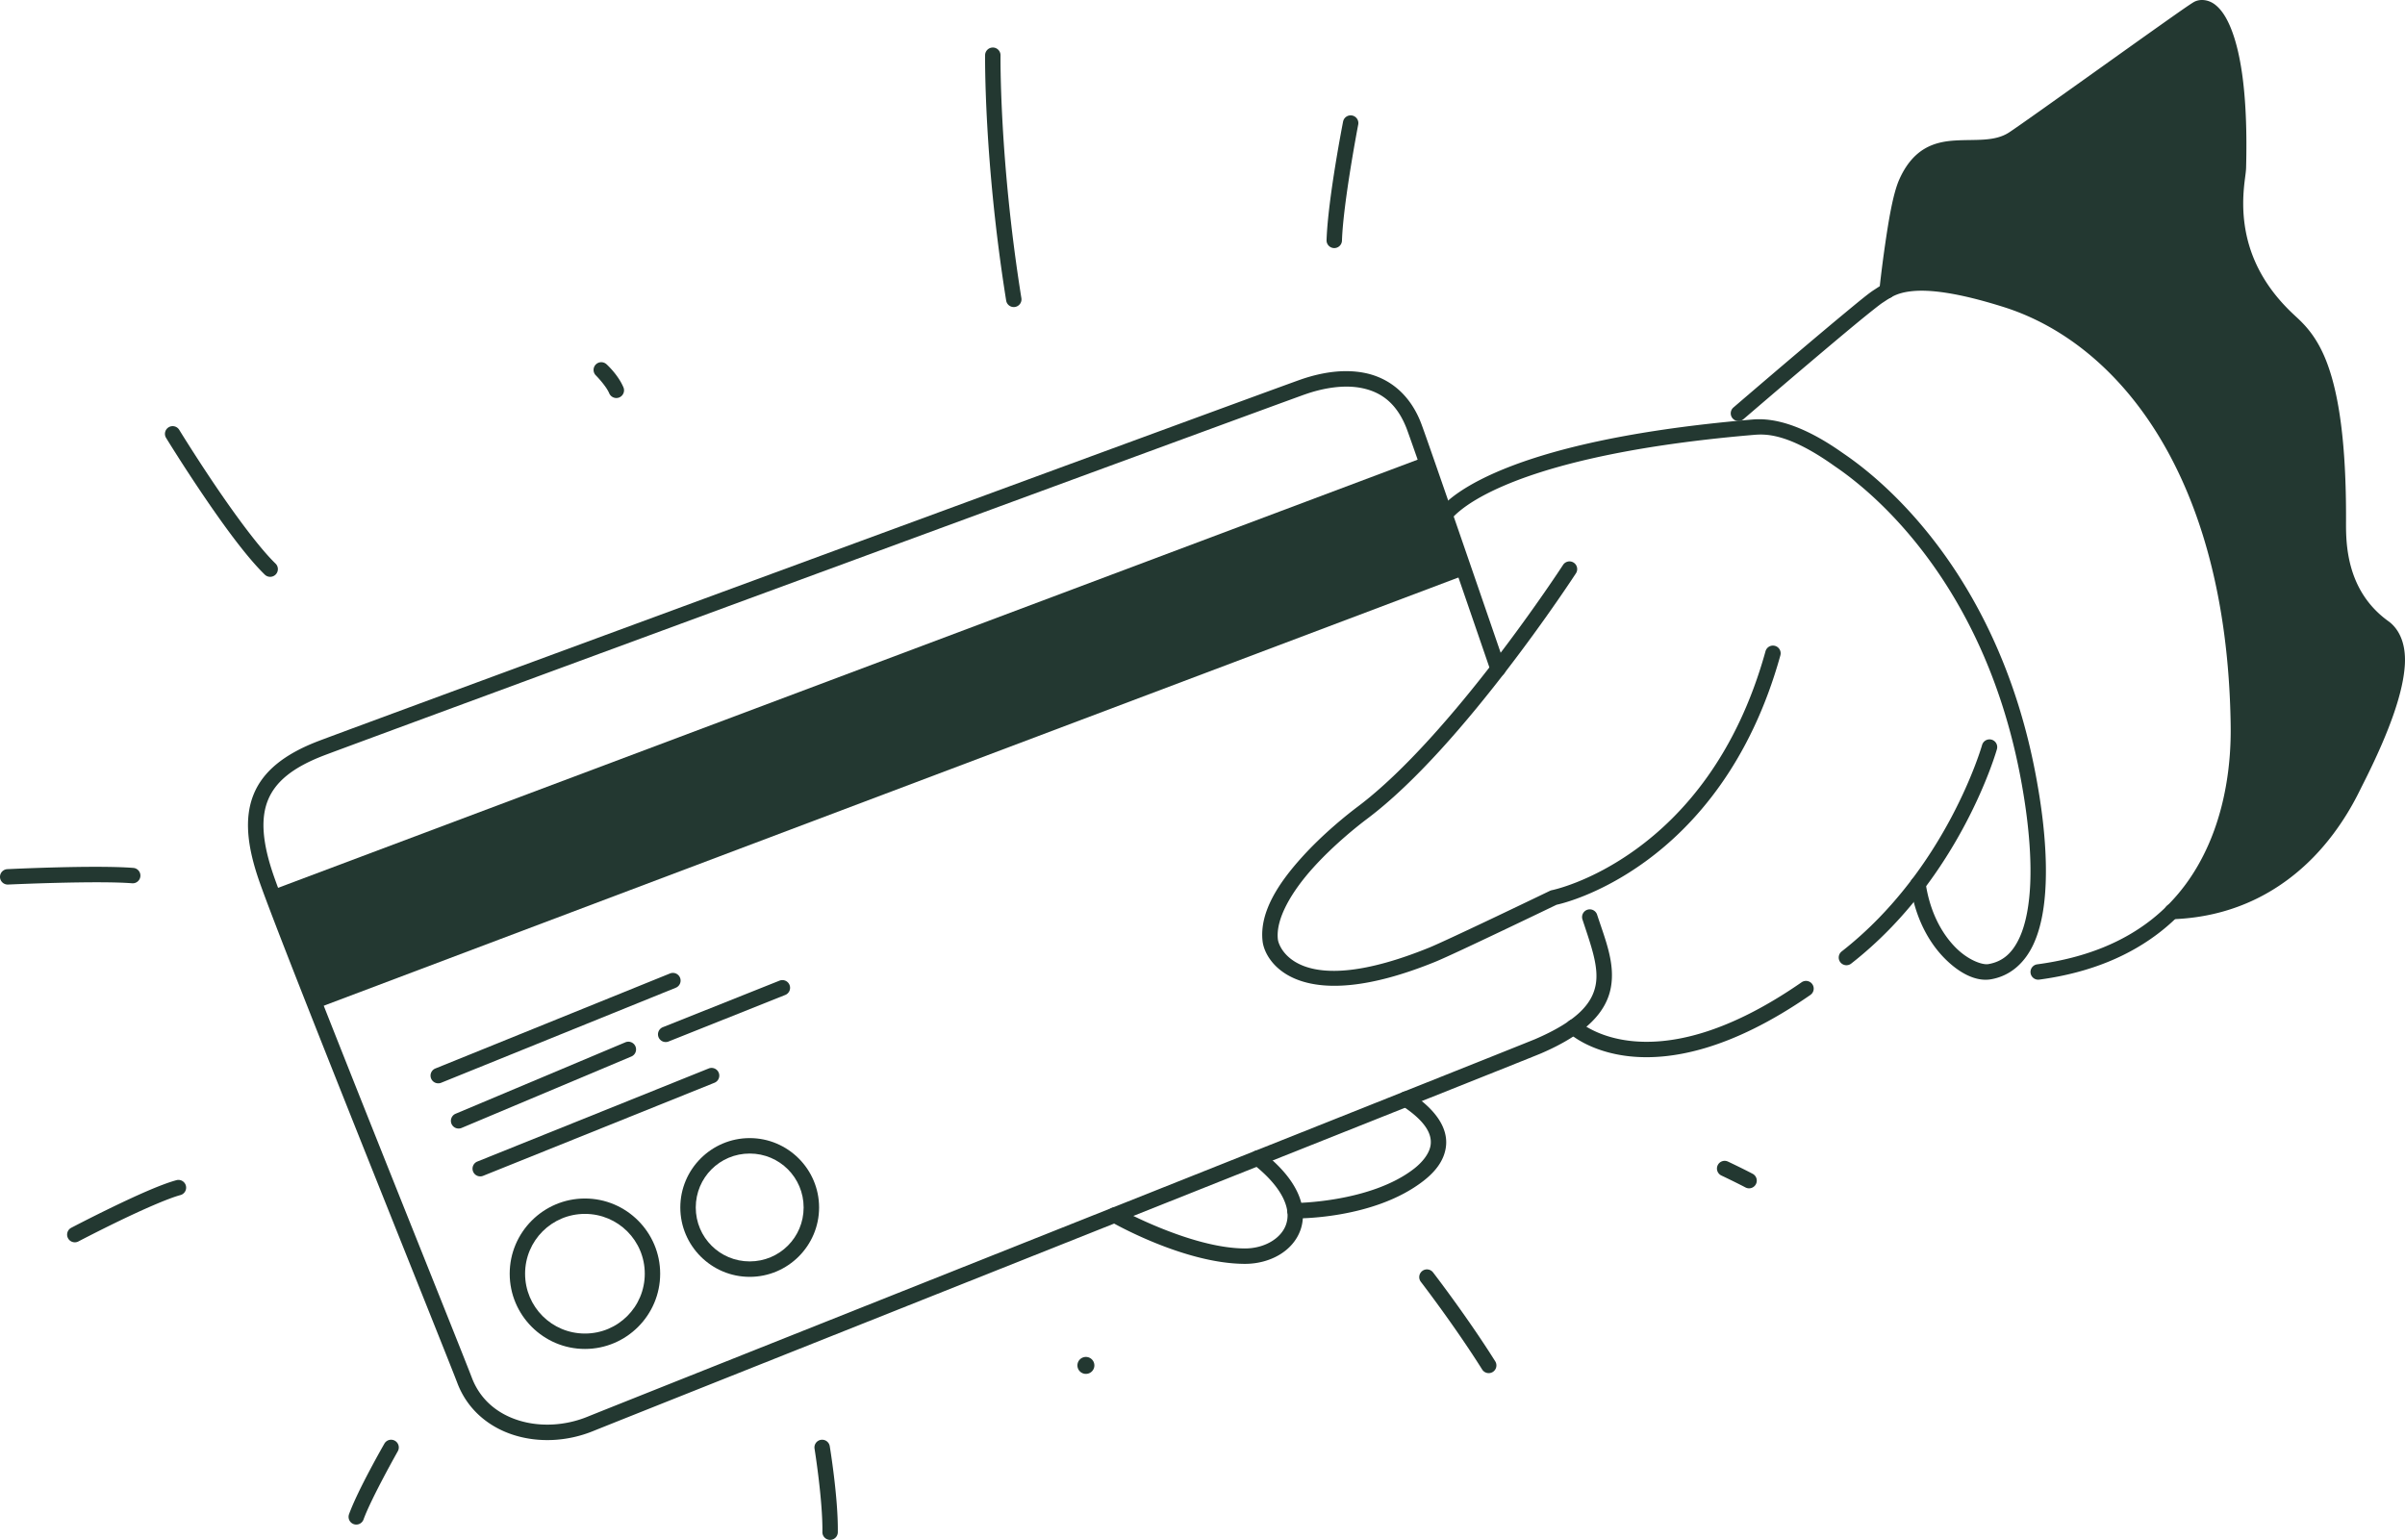 <svg xmlns="http://www.w3.org/2000/svg" xmlns:svg="http://www.w3.org/2000/svg" width="4681.137" height="2997.545" viewBox="0 0 4681.137 2997.545" xml:space="preserve" style="clip-rule:evenodd;fill-rule:evenodd;stroke-linecap:round;stroke-linejoin:round;stroke-miterlimit:1.5" id="svg1990"><defs id="defs1990"></defs>
    
<g id="notion-developer-daily-using-card-payment" style="fill:#233831;stroke-width:0.1" transform="matrix(10,0,0,10,-44232.591,-6106.849)"><path style="color:#233831;clip-rule:nonzero;fill:#233831;fill-rule:nonzero;stroke-width:0.1;stroke-linecap:butt;stroke-linejoin:miter;-inkscape-stroke:none" d="M 4553.67,800.182 4508,818.678 a 1.5,1.5 0 0 0 -0.828,1.953 1.5,1.5 0 0 0 1.953,0.828 l 45.67,-18.498 a 1.5,1.5 0 0 0 0.828,-1.953 1.5,1.5 0 0 0 -1.953,-0.826 z" id="path1461"></path><path style="color:#233831;clip-rule:nonzero;fill:#233831;fill-rule:nonzero;stroke-width:0.1;stroke-linecap:butt;stroke-linejoin:miter;-inkscape-stroke:none" d="m 4537.113,843.988 c -8.069,-2e-5 -14.645,6.573 -14.645,14.643 0,8.069 6.575,14.643 14.645,14.643 8.069,2e-5 14.643,-6.573 14.643,-14.643 0,-8.069 -6.573,-14.643 -14.643,-14.643 z m 0,2.996 c 6.45,-10e-6 11.646,5.196 11.646,11.646 0,6.45 -5.196,11.646 -11.646,11.646 -6.45,2e-5 -11.649,-5.196 -11.649,-11.646 0,-6.45 5.198,-11.646 11.649,-11.646 z" id="ellipse1462"></path><path style="color:#233831;clip-rule:nonzero;fill:#233831;fill-rule:nonzero;stroke-width:0.1;stroke-linecap:butt;stroke-linejoin:miter;-inkscape-stroke:none" d="m 4569.182,832.23 c -7.441,10e-6 -13.506,6.065 -13.506,13.506 0,7.441 6.065,13.504 13.506,13.504 7.441,6e-5 13.506,-6.063 13.506,-13.504 0,-7.441 -6.065,-13.506 -13.506,-13.506 z m 0,3.006 c 5.816,-4e-5 10.498,4.684 10.498,10.5 0,5.816 -4.682,10.498 -10.498,10.498 -5.816,0 -10.498,-4.682 -10.498,-10.498 0,-5.816 4.682,-10.5 10.498,-10.5 z" id="ellipse1463"></path><path style="color:#233831;clip-rule:nonzero;fill:#233831;fill-rule:nonzero;stroke-width:0.1;stroke-linecap:butt;stroke-linejoin:miter;-inkscape-stroke:none" d="m 4758.447,836.744 a 1.5,1.5 0 0 0 -0.852,0.77 1.5,1.5 0 0 0 0.715,1.998 c 0,0 2.869,1.36 4.691,2.322 a 1.5,1.5 0 0 0 2.027,-0.627 1.5,1.5 0 0 0 -0.627,-2.027 c -1.938,-1.024 -4.809,-2.379 -4.809,-2.379 a 1.5,1.5 0 0 0 -1.146,-0.057 z" id="path1481"></path><path style="color:#233831;clip-rule:nonzero;fill:#233831;fill-rule:nonzero;stroke-width:0.1;stroke-linecap:butt;stroke-linejoin:miter;-inkscape-stroke:none" d="m 4701.195,857.801 a 1.5,1.5 0 0 0 -1.107,0.299 1.5,1.5 0 0 0 -0.273,2.104 c 0,0 6.612,8.592 11.938,17.074 a 1.5,1.5 0 0 0 2.068,0.473 1.5,1.5 0 0 0 0.473,-2.068 c -5.435,-8.656 -12.102,-17.309 -12.102,-17.309 a 1.5,1.5 0 0 0 -0.996,-0.572 z" id="path1492"></path><path id="circle1500" style="fill:#233831;stroke-width:0.1" d="m 4636.269,876.479 a 1.649,1.649 0 0 1 -1.649,1.649 1.649,1.649 0 0 1 -1.649,-1.649 1.649,1.649 0 0 1 1.649,-1.649 1.649,1.649 0 0 1 1.649,1.649 z"></path><path style="color:#233831;clip-rule:nonzero;fill:#233831;fill-rule:nonzero;stroke-width:0.1;stroke-linecap:butt;stroke-linejoin:miter;-inkscape-stroke:none" d="m 4583.041,890.967 a 1.5,1.5 0 0 0 -1.238,1.723 c 0,0 1.615,10.054 1.529,16.229 a 1.5,1.5 0 0 0 1.48,1.521 1.5,1.5 0 0 0 1.52,-1.48 c 0.094,-6.726 -1.568,-16.754 -1.568,-16.754 a 1.5,1.5 0 0 0 -1.723,-1.238 z" id="path1519"></path><path style="color:#233831;clip-rule:nonzero;fill:#233831;fill-rule:nonzero;stroke-width:0.1;stroke-linecap:butt;stroke-linejoin:miter;-inkscape-stroke:none" d="m 4498.986,891 a 1.5,1.5 0 0 0 -0.906,0.705 c 0,0 -5.127,8.91 -6.885,13.744 a 1.5,1.5 0 0 0 0.898,1.922 1.5,1.5 0 0 0 1.922,-0.896 c 1.508,-4.146 6.67,-13.285 6.67,-13.285 A 1.5,1.5 0 0 0 4500.125,891.145 1.5,1.5 0 0 0 4498.986,891 Z" id="path1545"></path><path style="color:#233831;clip-rule:nonzero;fill:#233831;fill-rule:nonzero;stroke-width:0.1;stroke-linecap:butt;stroke-linejoin:miter;-inkscape-stroke:none" d="m 4457.596,840.424 c -3.146,0.854 -8.134,3.148 -12.486,5.252 -4.353,2.104 -7.984,4.012 -7.984,4.012 a 1.5,1.5 0 0 0 -0.631,2.025 1.5,1.5 0 0 0 2.025,0.631 c 0,0 3.595,-1.887 7.896,-3.967 4.302,-2.08 9.396,-4.359 11.965,-5.057 a 1.5,1.5 0 0 0 1.055,-1.842 1.5,1.5 0 0 0 -1.84,-1.055 z" id="path1546"></path><path style="color:#233831;clip-rule:nonzero;fill:#233831;fill-rule:nonzero;stroke-width:0.1;stroke-linecap:butt;stroke-linejoin:miter;-inkscape-stroke:none" d="m 4434.141,779.533 c -5.194,0.135 -9.453,0.344 -9.453,0.344 a 1.5,1.5 0 0 0 -1.426,1.57 1.5,1.5 0 0 0 1.568,1.426 c 0,0 17.256,-0.796 24.141,-0.248 a 1.5,1.5 0 0 0 1.613,-1.375 1.5,1.5 0 0 0 -1.375,-1.615 c -3.743,-0.298 -9.874,-0.237 -15.068,-0.102 z" id="path1550"></path><path style="color:#233831;clip-rule:nonzero;fill:#233831;fill-rule:nonzero;stroke-width:0.1;stroke-linecap:butt;stroke-linejoin:miter;-inkscape-stroke:none" d="m 4457.215,693.682 a 1.5,1.5 0 0 0 -1.135,0.18 1.5,1.5 0 0 0 -0.494,2.062 c 0,0 2.999,4.898 6.885,10.656 3.886,5.758 8.602,12.347 12.33,15.967 a 1.5,1.5 0 0 0 2.121,-0.031 1.5,1.5 0 0 0 -0.031,-2.121 c -3.314,-3.218 -8.087,-9.795 -11.932,-15.492 -3.845,-5.698 -6.814,-10.545 -6.814,-10.545 a 1.5,1.5 0 0 0 -0.93,-0.676 z" id="path1551"></path><path style="color:#233831;clip-rule:nonzero;fill:#233831;fill-rule:nonzero;stroke-width:0.1;stroke-linecap:butt;stroke-linejoin:miter;-inkscape-stroke:none" d="m 4540.254,681.193 a 1.5,1.5 0 0 0 -1.049,0.467 1.5,1.5 0 0 0 0.055,2.121 c 0,0 1.95,1.973 2.582,3.467 a 1.5,1.5 0 0 0 1.965,0.797 1.5,1.5 0 0 0 0.797,-1.965 c -1.048,-2.478 -3.277,-4.475 -3.277,-4.475 a 1.5,1.5 0 0 0 -1.072,-0.412 z" id="path1552"></path><path style="color:#233831;clip-rule:nonzero;fill:#233831;fill-rule:nonzero;stroke-width:0.1;stroke-linecap:butt;stroke-linejoin:miter;-inkscape-stroke:none" d="m 4616.521,619.938 a 1.5,1.5 0 0 0 -1.52,1.48 c 0,0 -0.251,20.608 4.1,47.777 a 1.5,1.5 0 0 0 1.719,1.244 1.5,1.5 0 0 0 1.244,-1.717 c -4.31,-26.918 -4.062,-47.268 -4.062,-47.268 a 1.5,1.5 0 0 0 -1.48,-1.518 z" id="path1553"></path><path style="color:#233831;clip-rule:nonzero;fill:#233831;fill-rule:nonzero;stroke-width:0.1;stroke-linecap:butt;stroke-linejoin:miter;-inkscape-stroke:none" d="m 4686.44,633.17 a 1.5,1.5 0 0 0 -1.76,1.186 c 0,0 -2.946,14.979 -3.217,23.072 a 1.5,1.5 0 0 0 1.449,1.549 1.5,1.5 0 0 0 1.549,-1.449 c 0.25,-7.471 3.164,-22.598 3.164,-22.598 a 1.5,1.5 0 0 0 -1.185,-1.76 z" id="path1554"></path><path style="color:#233831;clip-rule:nonzero;fill:#233831;fill-rule:nonzero;stroke-width:0.1;stroke-linecap:butt;stroke-linejoin:miter;-inkscape-stroke:none" d="m 4728.441,720.002 a 1.5,1.5 0 0 0 -0.947,0.65 c 0,0 -5.41,8.324 -13.125,18.385 -7.715,10.061 -17.764,21.848 -26.777,28.623 -1.858,1.396 -6.696,5.194 -10.994,9.969 -4.298,4.774 -8.254,10.523 -7.586,16.279 a 1.5,1.5 0 0 0 0,0.002 c 0.511,4.356 7.407,14.639 33.562,4.021 1.999,-0.812 7.812,-3.554 13.258,-6.145 5.43,-2.583 10.373,-4.965 10.4,-4.979 0.486,-0.103 8.136,-1.76 17.326,-8.445 9.486,-6.901 20.408,-19.116 26.236,-40.102 a 1.5,1.5 0 0 0 -1.043,-1.848 1.5,1.5 0 0 0 -1.848,1.045 c -5.651,20.346 -16.097,31.921 -25.111,38.479 -9.014,6.558 -16.477,8.035 -16.477,8.035 a 1.5,1.5 0 0 0 -0.357,0.119 c 0,0 -4.979,2.4 -10.416,4.986 -5.437,2.586 -11.427,5.394 -13.098,6.072 -25.379,10.302 -29.265,0.022 -29.455,-1.588 v -0.002 c -0.471,-4.066 2.76,-9.396 6.836,-13.924 4.077,-4.528 8.803,-8.255 10.565,-9.578 9.486,-7.13 19.566,-19.038 27.355,-29.195 7.79,-10.158 13.26,-18.576 13.26,-18.576 a 1.5,1.5 0 0 0 -0.44,-2.074 1.5,1.5 0 0 0 -1.129,-0.211 z" id="path1555"></path><path style="color:#233831;clip-rule:nonzero;fill:#233831;fill-rule:nonzero;stroke-width:0.1;stroke-linecap:butt;stroke-linejoin:miter;-inkscape-stroke:none" d="m 4685.678,682.939 c -3.304,-0.068 -6.56,0.687 -9.33,1.656 -6.193,2.17 -184.184,67.691 -191.103,70.342 -6.491,2.486 -10.752,5.785 -12.619,10.389 -1.867,4.604 -1.258,10.158 1.127,16.979 2.373,6.787 11.355,29.466 20.092,51.379 8.737,21.913 17.238,43.073 18.438,46.238 1.966,5.186 6.156,8.59 11.012,10.117 4.855,1.527 10.396,1.256 15.385,-0.768 3.83,-1.553 49.334,-19.664 94.147,-37.502 22.406,-8.919 44.654,-17.776 61.475,-24.479 8.41,-3.351 15.463,-6.164 20.5,-8.176 5.037,-2.012 7.886,-3.149 8.439,-3.389 8.834,-3.809 12.695,-8.083 13.561,-12.824 0.865,-4.742 -1.11,-9.369 -2.68,-14.166 a 1.5,1.5 0 0 0 -1.891,-0.959 1.5,1.5 0 0 0 -0.959,1.893 c 1.61,4.919 3.225,9.15 2.578,12.695 -0.647,3.545 -3.4,6.987 -11.797,10.607 -0.136,0.059 -3.328,1.344 -8.363,3.355 -5.036,2.011 -12.086,4.825 -20.496,8.176 -16.819,6.702 -39.068,15.559 -61.475,24.479 -44.812,17.838 -90.194,35.898 -94.164,37.508 -4.352,1.765 -9.23,1.986 -13.357,0.688 -4.127,-1.298 -7.481,-4.035 -9.105,-8.32 -1.29,-3.403 -9.722,-24.377 -18.457,-46.285 -8.735,-21.908 -17.767,-44.737 -20.047,-51.258 -2.269,-6.488 -2.64,-11.26 -1.18,-14.861 1.46,-3.601 4.832,-6.385 10.914,-8.715 6.256,-2.397 185.755,-68.467 191.022,-70.312 v 0.002 c 3.367,-1.178 7.465,-1.929 11.033,-1.188 3.568,0.741 6.668,2.784 8.637,7.777 0.251,0.641 1.464,4.08 3.061,8.668 1.597,4.59 3.611,10.42 5.588,16.152 3.955,11.465 7.758,22.541 7.758,22.541 a 1.5,1.5 0 0 0 1.906,0.932 1.5,1.5 0 0 0 0.932,-1.906 c 0,0 -3.804,-11.077 -7.76,-22.545 -1.978,-5.734 -3.994,-11.566 -5.592,-16.16 -1.598,-4.594 -2.742,-7.86 -3.102,-8.777 a 1.5,1.5 0 0 0 0,-0.004 c -2.281,-5.784 -6.434,-8.704 -10.818,-9.615 -1.096,-0.228 -2.201,-0.341 -3.303,-0.363 z" id="path1556"></path><path d="m 4700.592,699.639 c 2.05,5.855 5.15,14.84 7.94,22.931 l -223.67,84.425 c -3.892,-9.869 -7.144,-18.223 -8.89,-22.952 z" style="fill:#233831;stroke-width:0.1" id="path1557"></path><path style="color:#233831;clip-rule:nonzero;fill:#233831;fill-rule:nonzero;stroke-width:0.1;stroke-linecap:butt;stroke-linejoin:miter;-inkscape-stroke:none" d="m 4667.916,834.623 a 1.5,1.5 0 0 0 -1.002,0.561 1.5,1.5 0 0 0 0.25,2.107 c 3.163,2.49 5.021,4.825 5.939,6.816 0.918,1.992 0.938,3.61 0.467,4.967 -0.943,2.713 -4.231,4.653 -8.031,4.637 -10.581,-0.046 -24.576,-7.807 -24.576,-7.807 a 1.5,1.5 0 0 0 -2.045,0.566 1.5,1.5 0 0 0 0.564,2.045 c 0,0 14.063,8.143 26.043,8.195 4.82,0.021 9.402,-2.401 10.879,-6.652 0.739,-2.126 0.608,-4.641 -0.576,-7.209 -1.184,-2.568 -3.381,-5.218 -6.809,-7.916 a 1.5,1.5 0 0 0 -1.103,-0.311 z" id="path1558"></path><path style="color:#233831;clip-rule:nonzero;fill:#233831;fill-rule:nonzero;stroke-width:0.1;stroke-linecap:butt;stroke-linejoin:miter;-inkscape-stroke:none" d="m 4696.605,823.164 a 1.5,1.5 0 0 0 -0.947,0.646 1.5,1.5 0 0 0 0.432,2.078 c 4.841,3.17 5.813,5.648 5.649,7.496 -0.165,1.848 -1.722,3.618 -3.246,4.803 -8.508,6.612 -23.168,6.678 -23.168,6.678 a 1.5,1.5 0 0 0 -1.512,1.488 1.5,1.5 0 0 0 1.488,1.512 c 0,0 15.259,0.284 25.031,-7.311 1.836,-1.427 4.107,-3.699 4.393,-6.904 0.285,-3.205 -1.673,-6.789 -6.992,-10.271 a 1.5,1.5 0 0 0 -1.129,-0.215 z" id="path1559"></path><path style="color:#233831;clip-rule:nonzero;fill:#233831;fill-rule:nonzero;stroke-width:0.1;stroke-linecap:butt;stroke-linejoin:miter;-inkscape-stroke:none" d="m 4775.051,801.654 a 1.5,1.5 0 0 0 -1.123,0.242 c -15.104,10.464 -26.015,12.18 -33.088,11.438 -3.536,-0.371 -6.131,-1.362 -7.83,-2.244 -1.699,-0.882 -2.418,-1.578 -2.418,-1.578 a 1.5,1.5 0 0 0 -2.121,0.062 1.5,1.5 0 0 0 0.062,2.119 c 0,0 1.104,1.025 3.096,2.059 1.992,1.034 4.958,2.153 8.896,2.566 7.877,0.827 19.575,-1.192 35.111,-11.955 a 1.5,1.5 0 0 0 0.379,-2.088 1.5,1.5 0 0 0 -0.965,-0.621 z" id="path1560"></path><path style="color:#233831;clip-rule:nonzero;fill:#233831;fill-rule:nonzero;stroke-width:0.1;stroke-linecap:butt;stroke-linejoin:miter;-inkscape-stroke:none" d="m 4810.91,754.67 a 1.5,1.5 0 0 0 -1.852,1.037 c 0,0 -6.88,24.212 -27.33,40.189 a 1.5,1.5 0 0 0 -0.258,2.105 1.5,1.5 0 0 0 2.106,0.26 c 21.35,-16.68 28.369,-41.74 28.369,-41.74 a 1.5,1.5 0 0 0 -1.035,-1.852 z" id="path1561"></path><path style="color:#233831;clip-rule:nonzero;fill:#233831;fill-rule:nonzero;stroke-width:0.1;stroke-linecap:butt;stroke-linejoin:miter;-inkscape-stroke:none" d="m 4766.838,692.34 c -1.033,-0.079 -1.863,-0.043 -2.502,0.012 -26.204,2.228 -41.342,6.522 -50.014,10.332 -4.336,1.905 -7.056,3.692 -8.719,5.045 -1.663,1.353 -2.359,2.426 -2.359,2.426 a 1.5,1.5 0 0 0 0.494,2.062 1.5,1.5 0 0 0 2.062,-0.494 c 0,0 0.274,-0.508 1.697,-1.666 1.423,-1.158 3.905,-2.814 8.031,-4.627 8.253,-3.626 23.084,-7.879 49.06,-10.088 2.262,-0.192 6.621,-0.389 15.547,5.926 a 1.5,1.5 0 0 0 0,0.002 c 0.704,0.498 2.697,1.794 5.631,4.291 2.934,2.497 6.718,6.13 10.672,11.074 7.907,9.888 16.501,25.006 20.365,46.832 0.456,2.597 1.947,11.067 1.631,19.059 -0.158,3.996 -0.785,7.855 -2.1,10.701 -1.315,2.846 -3.135,4.638 -6.084,5.137 -1.098,0.186 -3.902,-0.72 -6.441,-3.322 -2.539,-2.602 -4.903,-6.731 -5.744,-12.457 a 1.5,1.5 0 0 0 -1.701,-1.266 1.5,1.5 0 0 0 -1.268,1.701 c 0.929,6.32 3.566,11.045 6.564,14.117 2.998,3.072 6.27,4.662 9.092,4.184 3.985,-0.675 6.719,-3.403 8.305,-6.836 1.586,-3.434 2.208,-7.618 2.375,-11.84 0.334,-8.444 -1.22,-17.116 -1.674,-19.699 a 1.5,1.5 0 0 0 0,-0.002 c -3.956,-22.344 -12.801,-37.958 -20.979,-48.184 -4.089,-5.113 -8.009,-8.881 -11.068,-11.484 -3.059,-2.603 -5.348,-4.107 -5.844,-4.457 v 0.002 c -7.015,-4.963 -11.933,-6.243 -15.031,-6.48 z" id="path1562"></path><path style="color:#233831;clip-rule:nonzero;fill:#233831;fill-rule:nonzero;stroke-width:0.1;stroke-linecap:butt;stroke-linejoin:miter;-inkscape-stroke:none" d="m 4798.389,664.295 c -1.232,-0.049 -2.319,-0.013 -3.289,0.088 -3.881,0.406 -5.916,2.01 -7.094,2.748 a 1.5,1.5 0 0 0 0,0.002 c -0.987,0.621 -2.845,2.155 -5.525,4.373 -2.68,2.218 -5.996,5.01 -9.229,7.75 -6.465,5.481 -12.596,10.752 -12.596,10.752 a 1.5,1.5 0 0 0 -0.16,2.115 1.5,1.5 0 0 0 2.115,0.16 c 0,0 6.125,-5.266 12.58,-10.738 3.228,-2.736 6.538,-5.525 9.201,-7.729 2.662,-2.202 4.862,-3.925 5.207,-4.143 v -0.002 c 1.49,-0.934 2.571,-1.966 5.811,-2.305 3.242,-0.339 8.629,0.174 17.869,3.092 22.228,7.021 43.32,32.705 44.152,80.818 0.05,3.036 0.241,13.572 -4.369,23.953 -4.611,10.382 -13.818,20.573 -33.281,23.178 a 1.5,1.5 0 0 0 -1.287,1.686 1.5,1.5 0 0 0 1.685,1.287 c 20.377,-2.727 30.696,-13.836 35.625,-24.934 4.929,-11.097 4.675,-22.215 4.625,-25.221 a 1.5,1.5 0 0 0 0,-0.002 c -0.847,-48.975 -22.536,-76.136 -46.248,-83.625 a 1.5,1.5 0 0 0 0,-0.002 c -7.095,-2.24 -12.099,-3.155 -15.795,-3.303 z" id="path1563"></path><path style="color:#233831;clip-rule:nonzero;fill:#233831;fill-rule:nonzero;stroke-width:0.1;stroke-linecap:butt;stroke-linejoin:miter;-inkscape-stroke:none" d="m 4852.25,610.705 c -0.732,-0.075 -1.456,0.061 -2.057,0.426 -0.879,0.532 -3.128,2.115 -6.356,4.398 -3.229,2.284 -7.311,5.196 -11.416,8.125 -8.21,5.858 -16.661,11.881 -18.158,12.84 -2.805,1.797 -6.407,1.304 -10.377,1.537 -1.985,0.117 -4.07,0.459 -6.01,1.602 -1.94,1.143 -3.643,3.067 -4.945,6.008 -1.218,2.744 -2.056,7.894 -2.746,12.623 -0.69,4.73 -1.125,8.883 -1.125,8.883 a 1.5,1.5 0 0 0 1.336,1.646 1.5,1.5 0 0 0 1.648,-1.334 c 0,0 0.429,-4.102 1.109,-8.762 0.68,-4.66 1.718,-10.036 2.519,-11.84 a 1.5,1.5 0 0 0 0,-0.002 c 1.113,-2.513 2.371,-3.838 3.727,-4.637 1.356,-0.799 2.9,-1.09 4.662,-1.193 3.525,-0.207 7.893,0.508 11.818,-2.006 1.923,-1.232 10.073,-7.064 18.283,-12.922 4.105,-2.929 8.185,-5.841 11.406,-8.119 3.221,-2.279 5.706,-3.996 6.178,-4.281 a 1.5,1.5 0 0 0 0,-0.002 c 0.143,-0.087 0.211,-0.199 0.797,0.246 0.586,0.445 1.479,1.586 2.291,3.695 1.623,4.219 2.967,12.199 2.615,25.598 -0.012,0.422 -0.268,1.997 -0.434,4.004 -0.166,2.008 -0.232,4.567 0.162,7.459 0.788,5.785 3.459,12.917 10.652,19.561 1.778,1.64 3.852,3.348 5.725,8.588 1.873,5.24 3.392,13.991 3.342,29.146 -0.01,3.836 -0.199,15.099 9.506,22.061 1.044,0.748 2.203,1.843 1.941,5.93 -0.262,4.087 -2.247,11.025 -8.014,22.361 -0.908,1.784 -3.499,7.534 -8.916,13.096 -5.417,5.561 -13.501,10.786 -25.428,11.184 a 1.5,1.5 0 0 0 -1.449,1.549 1.5,1.5 0 0 0 1.549,1.449 c 12.764,-0.426 21.666,-6.121 27.477,-12.088 5.811,-5.966 8.69,-12.351 9.441,-13.828 5.863,-11.524 8.026,-18.718 8.334,-23.529 0.308,-4.812 -1.541,-7.381 -3.188,-8.561 -8.454,-6.064 -8.264,-15.692 -8.254,-19.613 V 712 c 0.05,-15.357 -1.461,-24.417 -3.516,-30.164 -2.054,-5.745 -4.803,-8.201 -6.516,-9.781 v -0.002 c -6.684,-6.174 -9.003,-12.534 -9.715,-17.762 -0.356,-2.614 -0.3,-4.941 -0.146,-6.805 0.154,-1.864 0.415,-3.144 0.443,-4.17 a 1.5,1.5 0 0 0 0,-0.004 c 0.358,-13.626 -0.943,-21.89 -2.814,-26.754 -0.936,-2.432 -2.002,-4.042 -3.275,-5.008 -0.636,-0.483 -1.379,-0.77 -2.111,-0.846 z" id="path1564"></path><path d="m 4790.552,667.302 c 0,0 1.73,-16.506 3.75,-21.054 4.83,-10.908 14.04,-4.18 20.77,-8.491 3.42,-2.191 33.2,-23.711 35.9,-25.344 2.69,-1.633 8.69,3.837 7.98,30.861 -0.08,2.895 -3.98,17.064 9.9,29.882 3.49,3.22 9.65,8.327 9.55,38.841 -0.01,3.878 -0.2,14.324 8.88,20.837 2.69,1.927 6.02,7.33 -5.61,30.19 -1.66,3.261 -10.94,24.274 -35.63,25.098 13.37,-13.166 12.96,-32.649 12.89,-36.871 -0.84,-48.544 -22.23,-74.967 -45.2,-82.222 -15.09,-4.765 -20.32,-3.335 -23.18,-1.727 z" style="fill:#233831;stroke-width:0.1" id="path1565"></path><path style="color:#233831;clip-rule:nonzero;fill:#233831;fill-rule:nonzero;stroke-width:0.1;stroke-linecap:butt;stroke-linejoin:miter;-inkscape-stroke:none" d="m 4546.129,813.576 a 1.5,1.5 0 0 0 -1.148,0.006 l -33.039,13.906 a 1.5,1.5 0 0 0 -0.801,1.963 1.5,1.5 0 0 0 1.963,0.801 l 33.041,-13.904 a 1.5,1.5 0 0 0 0.801,-1.965 1.5,1.5 0 0 0 -0.816,-0.807 z" id="path2047"></path><path style="color:#233831;clip-rule:nonzero;fill:#233831;fill-rule:nonzero;stroke-width:0.1;stroke-linecap:butt;stroke-linejoin:miter;-inkscape-stroke:none" d="m 4574.986,801.58 -22.709,9.059 a 1.5,1.5 0 0 0 -0.838,1.947 1.5,1.5 0 0 0 1.949,0.838 l 22.709,-9.057 a 1.5,1.5 0 0 0 0.838,-1.949 1.5,1.5 0 0 0 -1.949,-0.838 z" id="path2048"></path><path style="color:#233831;clip-rule:nonzero;fill:#233831;fill-rule:nonzero;stroke-width:0.1;stroke-linecap:butt;stroke-linejoin:miter;-inkscape-stroke:none" d="m 4561.203,818.676 -45.031,18.115 a 1.5,1.5 0 0 0 -0.83,1.951 1.5,1.5 0 0 0 1.951,0.832 l 45.029,-18.115 a 1.5,1.5 0 0 0 0.832,-1.951 1.5,1.5 0 0 0 -1.951,-0.832 z" id="path2049"></path></g></svg>